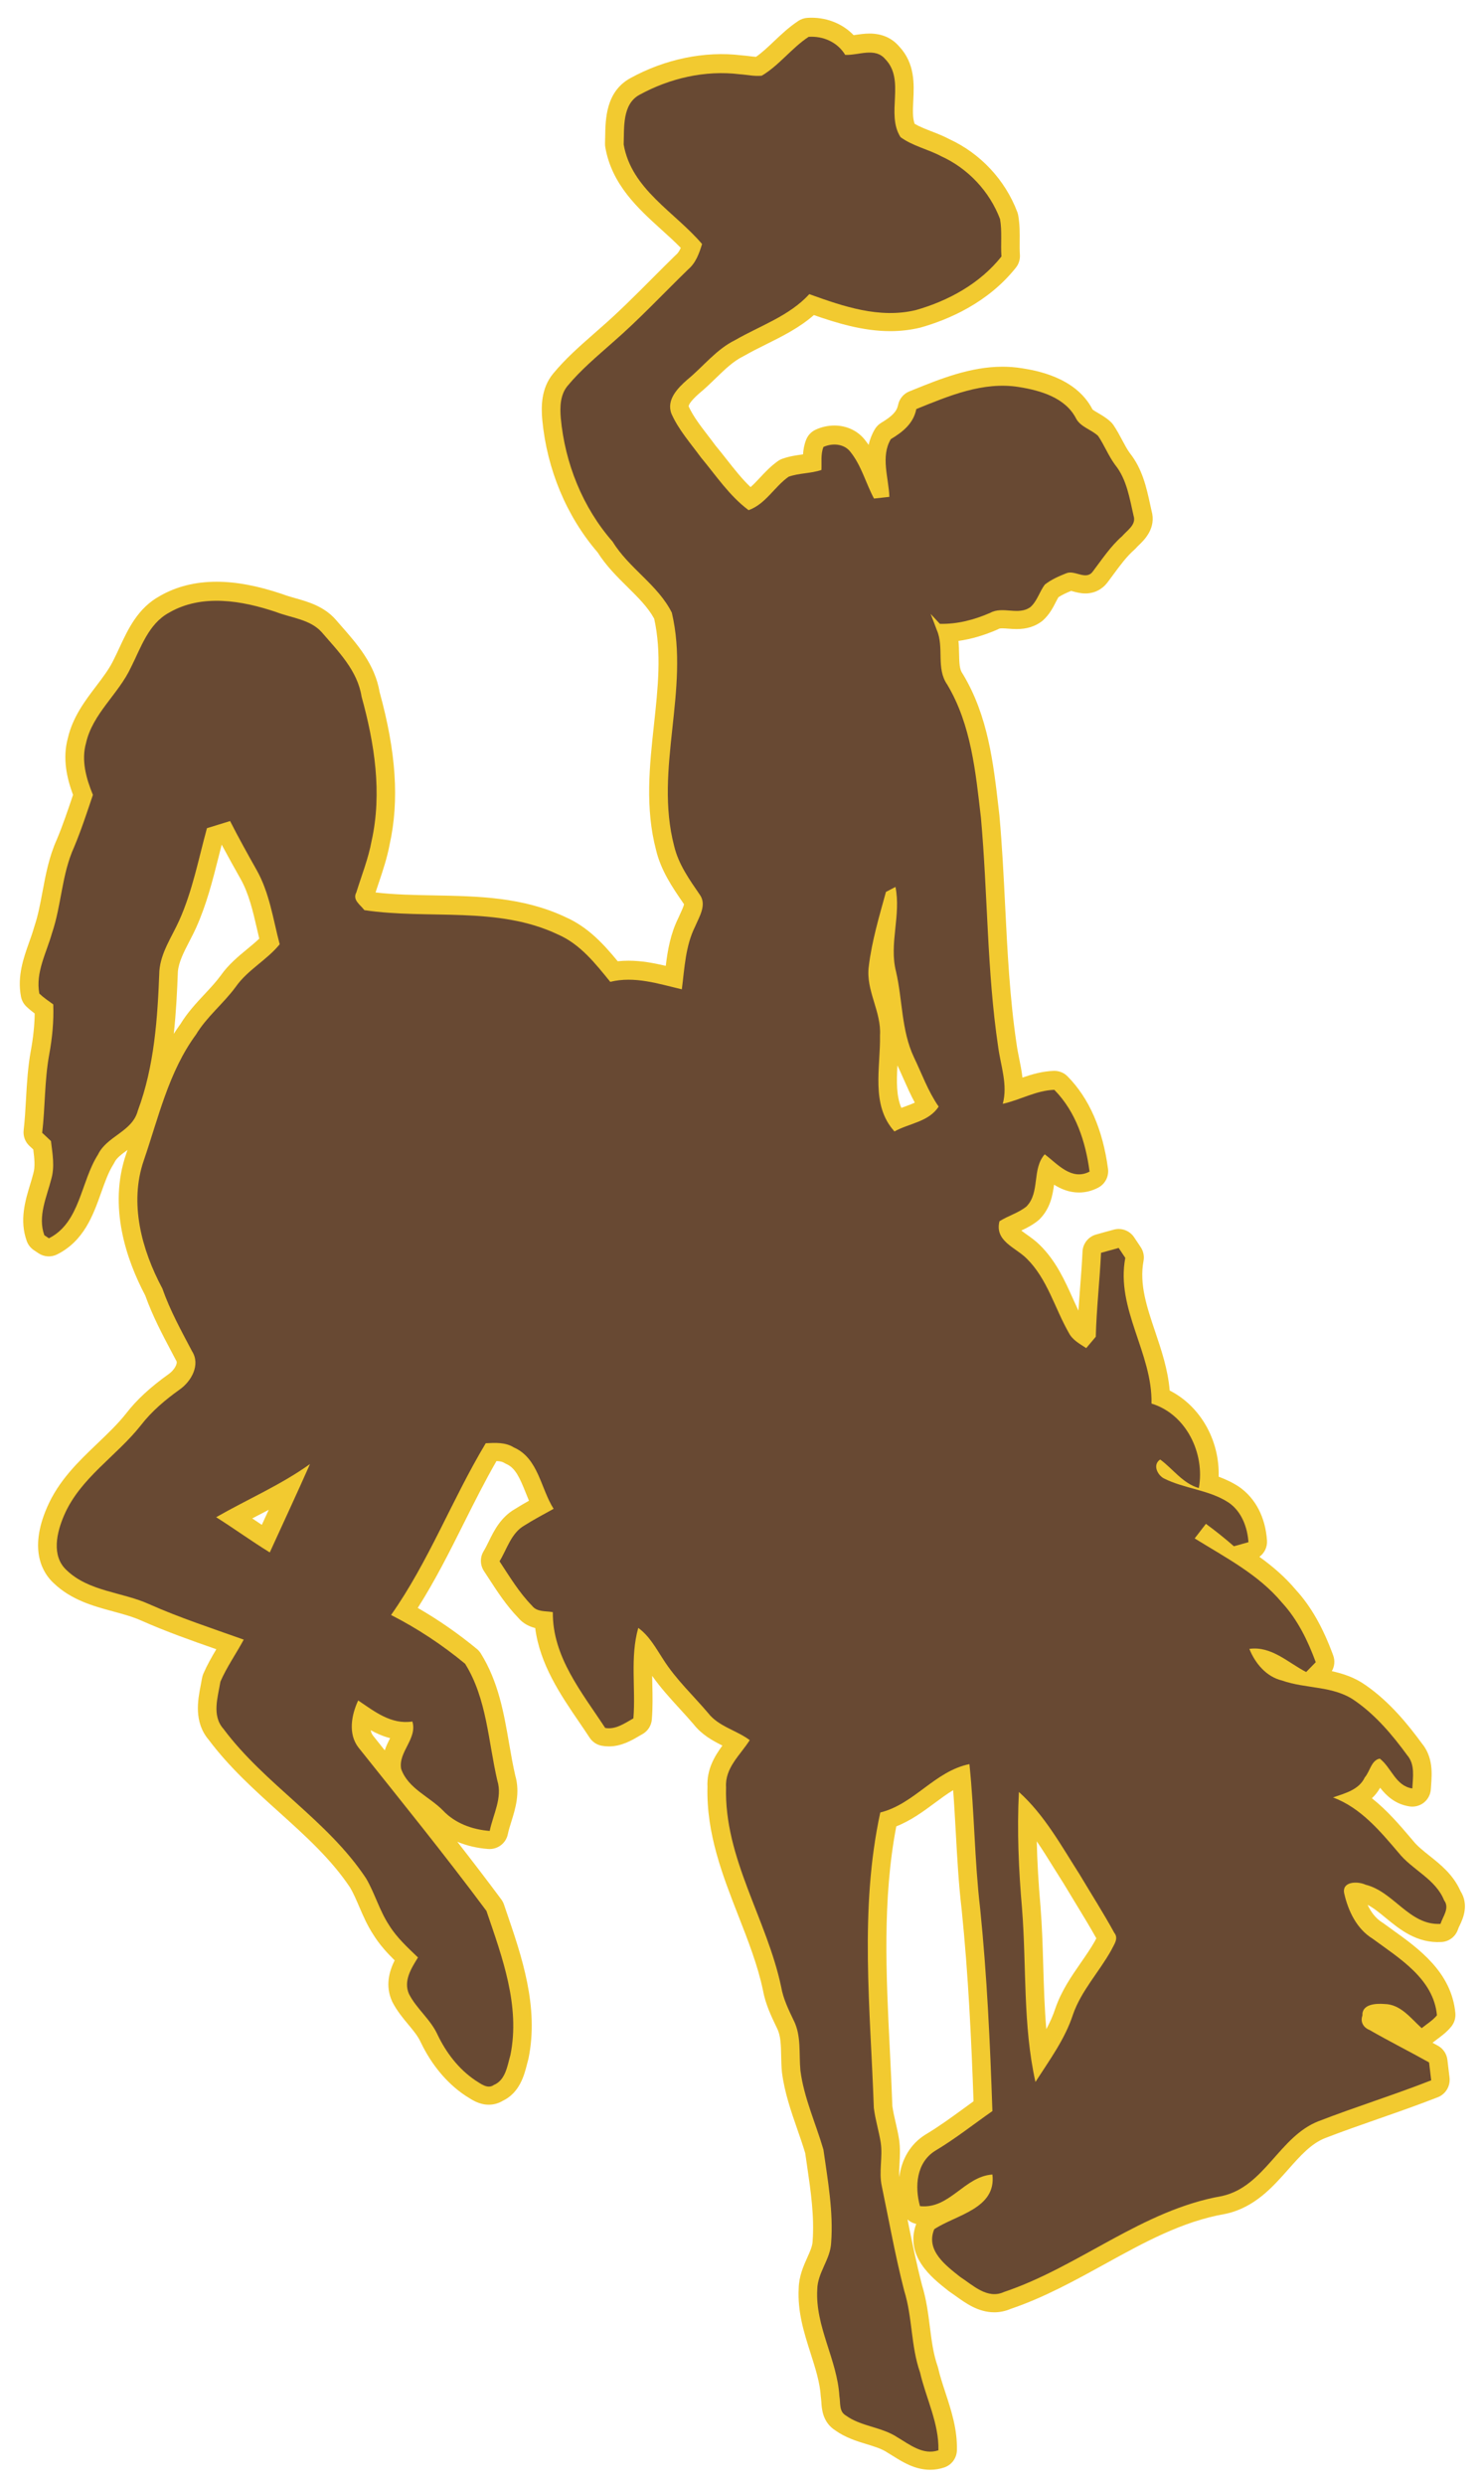 <?xml version="1.0" encoding="utf-8"?>
<!-- Generator: Adobe Illustrator 17.0.0, SVG Export Plug-In . SVG Version: 6.00 Build 0)  -->
<!DOCTYPE svg PUBLIC "-//W3C//DTD SVG 1.1//EN" "http://www.w3.org/Graphics/SVG/1.1/DTD/svg11.dtd">
<svg version="1.1" id="Layer_1" xmlns="http://www.w3.org/2000/svg" xmlns:xlink="http://www.w3.org/1999/xlink" x="0px" y="0px"
	 width="119.5px" height="200px" viewBox="0 0 119.5 200" style="enable-background:new 0 0 119.5 200;" xml:space="preserve">
<path id="color2" style="fill:#F2CA30;" d="M117.605,152.192c-0.582-1.316-1.598-2.125-2.498-2.841
	c-0.504-0.403-0.982-0.782-1.317-1.202c-0.01-0.013-0.021-0.026-0.031-0.038l-0.112-0.132c-0.934-1.097-1.945-2.282-3.174-3.254
	c0.249-0.232,0.475-0.511,0.663-0.845c0.494,0.632,1.208,1.326,2.367,1.502c0.416,0.063,0.84-0.052,1.169-0.317
	c0.327-0.267,0.524-0.659,0.548-1.078c0.006-0.115,0.015-0.231,0.024-0.351c0.065-0.888,0.163-2.221-0.749-3.327
	c-1.081-1.474-2.566-3.327-4.521-4.681c-0.87-0.619-1.812-0.932-2.729-1.131c0.221-0.379,0.269-0.844,0.111-1.267
	c-0.833-2.269-1.79-3.945-3.005-5.274c-0.878-1.046-1.883-1.902-2.939-2.662c0.408-0.296,0.65-0.787,0.614-1.315
	c-0.133-1.874-0.925-3.4-2.252-4.32c-0.529-0.349-1.086-0.606-1.642-0.813c0.092-2.934-1.478-5.69-3.943-6.934
	c-0.138-1.682-0.661-3.233-1.17-4.744c-0.664-1.962-1.288-3.817-0.936-5.685c0.073-0.384-0.008-0.78-0.224-1.106l-0.212-0.319
	c-0.117-0.173-0.243-0.359-0.319-0.476c-0.354-0.535-1.01-0.786-1.63-0.621c-0.487,0.129-0.967,0.262-1.447,0.399
	c-0.615,0.176-1.052,0.727-1.081,1.368c-0.044,0.95-0.119,1.929-0.192,2.874c-0.048,0.618-0.095,1.246-0.137,1.879
	c-0.147-0.31-0.29-0.629-0.439-0.957c-0.669-1.487-1.364-3.026-2.638-4.291c-0.342-0.348-0.73-0.625-1.075-0.869
	c-0.128-0.091-0.299-0.212-0.447-0.328c0.437-0.206,0.912-0.447,1.361-0.813c0.044-0.036,0.087-0.074,0.125-0.114
	c0.847-0.867,1.034-1.897,1.15-2.765c0.573,0.359,1.232,0.63,2.009,0.63c0.526,0,1.046-0.13,1.543-0.389
	c0.558-0.29,0.876-0.899,0.793-1.523c-0.424-3.168-1.518-5.669-3.256-7.433c-0.294-0.297-0.687-0.456-1.115-0.445
	c-0.925,0.032-1.762,0.279-2.518,0.541c-0.062-0.534-0.166-1.048-0.264-1.534c-0.081-0.404-0.159-0.787-0.211-1.178
	c-0.547-3.663-0.736-7.457-0.92-11.126c-0.118-2.371-0.241-4.823-0.46-7.241c-0.001-0.014-0.002-0.026-0.004-0.04l-0.065-0.571
	c-0.419-3.64-0.852-7.404-2.852-10.745c-0.02-0.029-0.037-0.058-0.056-0.086c-0.236-0.338-0.256-0.818-0.272-1.572
	c-0.006-0.333-0.013-0.686-0.05-1.051c1.018-0.141,2.057-0.444,3.146-0.917c0.045-0.02,0.089-0.041,0.133-0.066
	c0.01-0.004,0.062-0.029,0.249-0.029c0.155,0,0.312,0.014,0.469,0.026c0.21,0.016,0.446,0.034,0.695,0.034
	c0.789,0,1.443-0.198,1.997-0.606c0.039-0.028,0.076-0.058,0.111-0.09c0.525-0.472,0.814-1.033,1.044-1.484
	c0.071-0.137,0.139-0.27,0.205-0.382c0.295-0.194,0.653-0.358,1.024-0.51c0.053,0.012,0.113,0.029,0.161,0.042
	c0.266,0.073,0.599,0.162,0.991,0.162c0.701,0,1.327-0.307,1.765-0.871c0.167-0.221,0.33-0.442,0.494-0.666
	c0.549-0.743,1.066-1.445,1.688-1.989c0.055-0.048,0.107-0.101,0.156-0.158c0.06-0.072,0.137-0.142,0.211-0.214
	c0.427-0.411,1.414-1.364,1.008-2.764c-0.037-0.168-0.074-0.338-0.112-0.509c-0.291-1.336-0.62-2.85-1.638-4.128
	c-0.22-0.304-0.414-0.666-0.616-1.05c-0.208-0.39-0.423-0.793-0.696-1.198c-0.061-0.091-0.132-0.175-0.211-0.25
	c-0.345-0.325-0.72-0.543-1.021-0.719c-0.165-0.096-0.414-0.241-0.462-0.299c-0.007-0.013-0.014-0.027-0.021-0.041
	c-1.366-2.586-4.604-3.1-5.664-3.269c-0.509-0.081-1.033-0.123-1.561-0.123c-2.591,0-5.033,0.989-7.188,1.861l-0.313,0.126
	c-0.466,0.188-0.807,0.6-0.905,1.094c-0.102,0.512-0.468,0.9-1.353,1.43c-0.212,0.126-0.388,0.304-0.516,0.516
	c-0.248,0.417-0.408,0.842-0.503,1.267c-0.094-0.136-0.189-0.269-0.296-0.399c-0.571-0.737-1.467-1.161-2.462-1.161
	c-0.521,0-1.047,0.118-1.518,0.338c-0.346,0.162-0.616,0.449-0.755,0.804c-0.163,0.41-0.227,0.809-0.25,1.178
	c-0.011,0.002-0.022,0.003-0.034,0.005c-0.494,0.068-1.054,0.145-1.625,0.347c-0.128,0.045-0.251,0.108-0.363,0.188
	c-0.581,0.409-1.045,0.906-1.455,1.344c-0.263,0.282-0.506,0.542-0.75,0.751c-0.686-0.651-1.299-1.431-1.939-2.245
	c-0.291-0.37-0.581-0.737-0.879-1.095c-0.2-0.273-0.408-0.543-0.615-0.813c-0.606-0.79-1.18-1.535-1.548-2.334
	c-0.009-0.061,0.02-0.325,0.843-1.051c0.48-0.394,0.914-0.815,1.334-1.222c0.731-0.709,1.421-1.377,2.215-1.766
	c0.03-0.014,0.06-0.031,0.089-0.047c0.55-0.317,1.129-0.606,1.742-0.911c1.32-0.656,2.677-1.33,3.858-2.362
	c1.822,0.638,3.957,1.295,6.149,1.295c0.829,0,1.639-0.096,2.407-0.281c0.02-0.005,0.041-0.011,0.06-0.016
	c2.254-0.64,5.413-1.997,7.654-4.819c0.231-0.292,0.345-0.661,0.319-1.034c-0.023-0.339-0.021-0.701-0.018-1.082
	c0.007-0.664,0.013-1.352-0.118-2.086c-0.016-0.091-0.04-0.182-0.073-0.268c-0.974-2.581-2.97-4.718-5.481-5.87
	c-0.492-0.261-0.984-0.451-1.46-0.636c-0.482-0.188-0.942-0.367-1.323-0.592c-0.18-0.471-0.148-1.123-0.112-1.861
	c0.066-1.344,0.146-3.013-1.151-4.384c-0.59-0.678-1.389-1.022-2.373-1.022c-0.417,0-0.813,0.06-1.163,0.113
	c-0.039,0.006-0.077,0.012-0.115,0.017c-0.928-0.967-2.285-1.488-3.727-1.393c-0.258,0.017-0.506,0.101-0.722,0.243
	c-0.755,0.498-1.374,1.084-1.973,1.651c-0.486,0.461-0.95,0.9-1.439,1.243c-0.164-0.009-0.348-0.032-0.541-0.056
	c-0.214-0.026-0.428-0.053-0.64-0.067c-2.963-0.356-6.135,0.298-8.949,1.843c-1.964,1.088-1.996,3.285-2.018,4.74
	c-0.002,0.173-0.005,0.342-0.011,0.502c-0.003,0.104,0.004,0.208,0.021,0.309c0.523,3.017,2.646,4.938,4.519,6.634
	c0.552,0.499,1.082,0.978,1.56,1.469c-0.104,0.232-0.223,0.423-0.373,0.552c-0.026,0.021-0.051,0.045-0.075,0.067
	c-0.645,0.628-1.281,1.267-1.917,1.905c-1.32,1.322-2.684,2.69-4.11,3.928c-0.19,0.17-0.382,0.337-0.574,0.506
	c-1.102,0.967-2.241,1.967-3.227,3.162c-0.977,1.178-0.969,2.67-0.879,3.697c0.375,4.001,1.956,7.792,4.458,10.688
	c0.689,1.091,1.563,1.955,2.409,2.791c0.845,0.835,1.646,1.628,2.147,2.548c0.608,2.743,0.304,5.564-0.019,8.546
	c-0.355,3.285-0.722,6.681,0.17,10.074c0.398,1.668,1.344,3.04,2.177,4.251l0.077,0.112c-0.033,0.173-0.193,0.519-0.293,0.735
	c-0.061,0.13-0.12,0.258-0.173,0.382c-0.624,1.262-0.851,2.563-1.007,3.841c-0.961-0.226-1.955-0.415-3.003-0.415
	c-0.297,0-0.583,0.016-0.865,0.046c-1.106-1.345-2.386-2.758-4.208-3.556c-3.421-1.615-7.045-1.681-10.55-1.745
	c-1.646-0.031-3.213-0.059-4.743-0.238c0.083-0.254,0.168-0.506,0.253-0.759c0.335-0.992,0.679-2.017,0.885-3.12
	c0.778-3.515,0.521-7.409-0.81-12.242c-0.377-2.237-1.81-3.867-3.075-5.307c-0.156-0.178-0.311-0.354-0.482-0.552
	c-0.946-1.058-2.218-1.416-3.239-1.704c-0.357-0.101-0.695-0.196-0.987-0.311c-0.021-0.007-0.043-0.015-0.064-0.022
	c-1.979-0.665-3.709-0.989-5.289-0.989c-1.701,0-3.232,0.384-4.551,1.142c-1.779,0.969-2.566,2.665-3.261,4.16
	c-0.141,0.303-0.28,0.605-0.427,0.894c-0.007,0.013-0.014,0.028-0.021,0.042c-0.347,0.74-0.877,1.437-1.439,2.178
	c-0.878,1.155-1.872,2.464-2.266,4.155c-0.459,1.668-0.07,3.278,0.413,4.583c-0.42,1.247-0.817,2.426-1.302,3.583
	c-0.63,1.396-0.897,2.824-1.156,4.209c-0.186,0.992-0.361,1.928-0.659,2.807c-0.009,0.026-0.017,0.052-0.024,0.077
	c-0.103,0.372-0.241,0.759-0.387,1.168c-0.458,1.284-0.976,2.738-0.665,4.387c0.058,0.306,0.21,0.588,0.435,0.803
	c0.219,0.209,0.448,0.393,0.67,0.56c-0.012,0.944-0.115,1.938-0.315,3.02c-0.239,1.316-0.314,2.624-0.385,3.888
	c-0.048,0.861-0.095,1.672-0.188,2.483c-0.056,0.477,0.121,0.951,0.474,1.274c0.077,0.07,0.187,0.172,0.3,0.279
	c0.09,0.712,0.163,1.38,0.006,1.923c-0.004,0.016-0.008,0.031-0.013,0.048c-0.072,0.285-0.161,0.574-0.249,0.864
	c-0.388,1.278-0.871,2.868-0.268,4.536c0.108,0.301,0.311,0.558,0.577,0.736l0.369,0.247c0.447,0.297,1.02,0.333,1.5,0.092
	c2.161-1.087,2.898-3.156,3.548-4.981c0.303-0.852,0.59-1.658,0.988-2.28c0.033-0.051,0.063-0.105,0.089-0.16
	c0.165-0.344,0.57-0.644,1.042-0.987c-0.037,0.109-0.074,0.218-0.111,0.326c-1.456,4.232,0.019,8.512,1.54,11.39
	c0.583,1.636,1.379,3.139,2.149,4.594l0.294,0.559c0.02,0.035,0.039,0.068,0.06,0.103c0.134,0.214-0.17,0.752-0.608,1.059
	c-1.499,1.072-2.592,2.083-3.43,3.169c-0.665,0.843-1.464,1.606-2.31,2.414c-1.539,1.47-3.131,2.99-4.065,5.155
	c-1.513,3.482-0.301,5.326,0.533,6.092c1.426,1.37,3.219,1.855,4.801,2.282c0.814,0.221,1.583,0.431,2.27,0.74
	c1.986,0.881,4.039,1.604,6.028,2.301c-0.37,0.622-0.74,1.268-1.047,1.975c-0.049,0.114-0.084,0.234-0.105,0.357
	c-0.029,0.182-0.066,0.367-0.103,0.558c-0.232,1.186-0.581,2.97,0.654,4.413c1.645,2.194,3.661,4.011,5.61,5.768
	c2.178,1.961,4.235,3.813,5.774,6.123c0.266,0.461,0.488,0.976,0.722,1.521c0.319,0.741,0.65,1.509,1.137,2.253
	c0.496,0.801,1.099,1.459,1.718,2.071c-0.443,0.901-0.763,2.047-0.216,3.276c0.011,0.025,0.023,0.05,0.034,0.073
	c0.366,0.715,0.854,1.302,1.287,1.821c0.396,0.476,0.771,0.925,0.994,1.417c0.867,1.808,2.093,3.283,3.548,4.267
	c0.021,0.016,0.044,0.029,0.068,0.045c0.049,0.028,0.099,0.062,0.153,0.096c0.382,0.247,0.958,0.622,1.713,0.622
	c0.394,0,0.775-0.104,1.115-0.308c1.376-0.652,1.74-2.078,1.96-2.941c0.032-0.125,0.063-0.248,0.096-0.365
	c0.01-0.036,0.019-0.073,0.027-0.11c0.85-4.15-0.546-8.219-1.778-11.806l-0.199-0.583c-0.05-0.147-0.123-0.284-0.215-0.409
	c-1.157-1.557-2.343-3.104-3.541-4.64c0.76,0.316,1.601,0.516,2.492,0.581c0.746,0.053,1.422-0.451,1.575-1.187
	c0.064-0.311,0.17-0.653,0.283-1.013c0.323-1.032,0.724-2.315,0.315-3.72c-0.192-0.829-0.339-1.677-0.494-2.571
	c-0.422-2.439-0.858-4.961-2.278-7.244c-0.086-0.137-0.193-0.261-0.318-0.363c-1.508-1.244-3.103-2.35-4.76-3.303
	c1.403-2.208,2.568-4.532,3.701-6.796c0.836-1.67,1.696-3.388,2.637-5.022c0.289,0.011,0.48,0.054,0.608,0.134
	c0.062,0.041,0.125,0.073,0.19,0.102c0.73,0.324,1.072,1.1,1.569,2.338c0.082,0.205,0.165,0.411,0.251,0.617
	c-0.378,0.213-0.76,0.433-1.136,0.672c-1.148,0.665-1.682,1.747-2.11,2.62c-0.138,0.28-0.269,0.545-0.405,0.767
	c-0.303,0.494-0.292,1.119,0.028,1.604c0.131,0.199,0.262,0.398,0.392,0.6c0.692,1.065,1.408,2.167,2.354,3.145
	c0.411,0.493,0.92,0.723,1.378,0.838c0.379,2.936,2.045,5.381,3.539,7.57c0.287,0.42,0.57,0.837,0.843,1.253
	c0.223,0.341,0.576,0.577,0.976,0.65c0.189,0.036,0.384,0.053,0.577,0.053c1.005,0,1.826-0.479,2.424-0.83
	c0.093-0.053,0.183-0.105,0.274-0.156c0.435-0.243,0.72-0.686,0.76-1.182c0.08-0.975,0.059-1.934,0.039-2.861
	c-0.005-0.219-0.01-0.434-0.013-0.648c0.681,0.965,1.459,1.815,2.215,2.641c0.392,0.43,0.764,0.834,1.121,1.254
	c0.676,0.859,1.536,1.322,2.32,1.715c-0.638,0.867-1.27,1.926-1.203,3.327c-0.095,3.762,1.221,7.13,2.494,10.385
	c0.796,2.038,1.549,3.966,1.972,5.966c0.197,1.111,0.666,2.092,1.08,2.957l0.059,0.12c0.296,0.587,0.312,1.339,0.33,2.209
	c0.009,0.423,0.018,0.859,0.061,1.311c0.001,0.018,0.003,0.032,0.006,0.049c0.212,1.621,0.73,3.111,1.232,4.553
	c0.231,0.665,0.45,1.294,0.639,1.929c0.044,0.313,0.09,0.624,0.136,0.934c0.313,2.133,0.61,4.146,0.456,6.189
	c-0.018,0.367-0.208,0.789-0.427,1.277c-0.299,0.668-0.671,1.497-0.691,2.483c-0.102,1.903,0.437,3.591,0.959,5.223
	c0.389,1.215,0.755,2.36,0.824,3.508c0.003,0.063,0.012,0.125,0.023,0.188c0.008,0.042,0.015,0.156,0.02,0.248
	c0.033,0.525,0.1,1.605,1.115,2.256c0.832,0.594,1.741,0.87,2.544,1.116c0.617,0.188,1.198,0.367,1.635,0.655
	c0.022,0.017,0.043,0.03,0.067,0.044c0.134,0.078,0.268,0.164,0.404,0.248c0.793,0.495,1.777,1.11,2.999,1.11
	c0.385,0,0.766-0.063,1.131-0.187c0.596-0.199,1.001-0.751,1.018-1.378c0.044-1.689-0.452-3.204-0.932-4.667
	c-0.225-0.687-0.438-1.335-0.584-1.976c-0.014-0.053-0.028-0.106-0.047-0.157c-0.336-0.964-0.471-2.014-0.612-3.125
	c-0.138-1.091-0.281-2.219-0.63-3.352c-0.447-1.739-0.819-3.54-1.172-5.302c0.194,0.177,0.435,0.301,0.7,0.355
	c-0.948,2.593,1.283,4.354,2.494,5.31l0.113,0.09c0.034,0.027,0.07,0.054,0.106,0.078c0.157,0.103,0.317,0.219,0.481,0.335
	c0.806,0.58,1.81,1.302,3.094,1.302c0.451,0,0.895-0.093,1.317-0.273c2.678-0.908,5.145-2.268,7.532-3.581
	c3.228-1.779,6.279-3.46,9.738-4.063c0.024-0.004,0.047-0.008,0.069-0.013c2.316-0.516,3.751-2.14,5.018-3.572
	c0.945-1.068,1.837-2.077,2.971-2.52c1.425-0.551,2.905-1.066,4.335-1.566c1.556-0.543,3.168-1.107,4.741-1.723
	c0.637-0.249,1.02-0.912,0.936-1.591c-0.059-0.469-0.117-0.938-0.168-1.404c-0.053-0.48-0.334-0.907-0.756-1.144
	c-0.146-0.081-0.294-0.163-0.443-0.243c0.021-0.017,0.042-0.031,0.062-0.048c0.106-0.086,0.216-0.168,0.327-0.25
	c0.353-0.263,0.756-0.559,1.115-0.997c0.25-0.304,0.368-0.694,0.334-1.087c-0.307-3.301-2.956-5.199-5.088-6.725
	c-0.238-0.171-0.474-0.339-0.699-0.507c-0.033-0.023-0.066-0.046-0.102-0.068c-0.539-0.332-0.916-0.861-1.179-1.417
	c0.484,0.245,0.964,0.642,1.466,1.055c1.102,0.905,2.49,2.05,4.474,1.938c0.623-0.031,1.158-0.446,1.347-1.041
	c0.021-0.063,0.079-0.188,0.132-0.298C117.802,154.416,118.312,153.316,117.605,152.192z M72.266,85.745
	c0.169,0.355,0.33,0.718,0.49,1.079c0.28,0.633,0.566,1.278,0.908,1.916c-0.238,0.114-0.53,0.223-0.878,0.349
	c-0.067,0.024-0.135,0.048-0.205,0.073C72.174,88.211,72.194,87.045,72.266,85.745z M88.283,155.996
	c-0.042,0.078-0.082,0.154-0.118,0.229c-0.329,0.581-0.72,1.146-1.132,1.741c-0.768,1.109-1.562,2.255-2.054,3.684
	c-0.186,0.568-0.434,1.117-0.723,1.658c-0.146-1.649-0.194-3.33-0.247-5.064c-0.045-1.566-0.093-3.184-0.221-4.796
	c-0.167-1.909-0.266-3.636-0.301-5.257c0.478,0.7,0.935,1.434,1.401,2.185c0.257,0.412,0.513,0.821,0.771,1.227
	c0.303,0.506,0.608,1.009,0.915,1.512C87.149,154.057,87.741,155.028,88.283,155.996z M31.415,139.889
	c-0.145,0.284-0.308,0.611-0.433,0.979l-0.952-1.192c-0.092-0.126-0.15-0.27-0.181-0.426
	C30.331,139.514,30.852,139.743,31.415,139.889z M21.64,121.511c-0.092,0.199-0.184,0.398-0.274,0.597
	c-0.094,0.205-0.188,0.408-0.282,0.613c-0.259-0.172-0.517-0.347-0.772-0.518c0.15-0.079,0.3-0.157,0.449-0.234
	C21.053,121.817,21.345,121.664,21.64,121.511z M14.323,78.205c0.068-0.783,0.478-1.574,0.911-2.412
	c0.189-0.365,0.384-0.743,0.563-1.14c0.843-1.874,1.336-3.832,1.813-5.723c0.08-0.318,0.16-0.636,0.241-0.952
	c0.518,0.97,1.04,1.903,1.511,2.739c0.679,1.199,1.001,2.599,1.342,4.08c0.058,0.248,0.115,0.497,0.174,0.745
	c-0.293,0.28-0.622,0.55-0.962,0.832c-0.714,0.589-1.523,1.255-2.137,2.131c-0.373,0.509-0.82,0.989-1.294,1.497
	c-0.677,0.723-1.375,1.471-1.944,2.398c-0.192,0.264-0.374,0.532-0.548,0.804C14.178,81.519,14.261,79.841,14.323,78.205z
	 M72.416,175.218c-0.025-0.329-0.005-0.695,0.019-1.101c0.031-0.58,0.068-1.238-0.036-1.938c-0.075-0.476-0.179-0.925-0.278-1.36
	c-0.107-0.465-0.207-0.906-0.265-1.333c-0.053-1.523-0.13-3.072-0.205-4.572c-0.295-5.939-0.6-12.07,0.523-17.926
	c1.196-0.473,2.188-1.21,3.087-1.876c0.504-0.373,0.993-0.736,1.492-1.036c0.087,1.143,0.149,2.291,0.213,3.413
	c0.112,2.033,0.229,4.136,0.472,6.192c0.541,5.296,0.784,10.531,0.956,15.434c-0.263,0.191-0.523,0.38-0.784,0.571
	c-1.037,0.756-2.017,1.468-3.088,2.108C73.326,172.54,72.602,173.758,72.416,175.218z"/>
<path id="color1" style="fill:#684933;" d="M80.847,184.461c6.082-2.043,11.125-6.602,17.558-7.721
	c3.44-0.766,4.599-4.79,7.774-6.025c2.998-1.159,6.073-2.115,9.07-3.288c-0.061-0.482-0.119-0.963-0.173-1.442
	c-1.591-0.889-3.221-1.706-4.801-2.614c-0.484-0.191-0.753-0.646-0.567-1.155c-0.052-0.94,1.113-0.986,1.79-0.931
	c1.289,0.022,2.109,1.151,2.984,1.943c0.414-0.336,0.885-0.615,1.229-1.035c-0.271-2.939-3.035-4.587-5.184-6.167
	c-1.282-0.792-1.959-2.223-2.283-3.638c-0.21-0.987,1.094-0.999,1.714-0.706c2.287,0.563,3.53,3.287,6.037,3.156
	c0.194-0.613,0.762-1.268,0.293-1.898c-0.7-1.733-2.556-2.435-3.667-3.828c-1.498-1.756-3.048-3.62-5.277-4.453
	c0.959-0.333,2.091-0.608,2.559-1.617c0.417-0.471,0.523-1.387,1.206-1.506c0.945,0.729,1.266,2.197,2.619,2.401
	c0.047-0.904,0.234-1.923-0.411-2.674c-1.197-1.636-2.533-3.225-4.211-4.386c-1.718-1.222-3.947-0.944-5.863-1.625
	c-1.274-0.303-2.169-1.382-2.638-2.547c1.776-0.247,3.114,1.108,4.574,1.862c0.195-0.196,0.58-0.593,0.773-0.791
	c-0.638-1.736-1.463-3.433-2.727-4.803c-1.898-2.271-4.557-3.627-7.022-5.16c0.299-0.392,0.602-0.779,0.904-1.173
	c0.776,0.567,1.527,1.17,2.255,1.805c0.386-0.108,0.778-0.221,1.171-0.329c-0.087-1.214-0.554-2.465-1.584-3.179
	c-1.585-1.045-3.571-1.113-5.24-1.96c-0.528-0.292-0.901-1.111-0.285-1.514c1.042,0.762,1.812,1.924,3.114,2.297
	c0.506-2.776-1.007-5.947-3.813-6.799c0.089-4.059-2.888-7.62-2.11-11.726c-0.135-0.202-0.402-0.602-0.534-0.799
	c-0.48,0.128-0.95,0.258-1.42,0.393c-0.104,2.251-0.366,4.497-0.422,6.753c-0.258,0.303-0.517,0.609-0.77,0.915
	c-0.526-0.343-1.116-0.657-1.408-1.239c-1.128-1.974-1.715-4.308-3.366-5.948c-0.896-0.915-2.619-1.408-2.212-3.022
	c0.695-0.444,1.528-0.664,2.175-1.191c1.114-1.139,0.417-3.015,1.471-4.199c1.048,0.803,2.164,2.144,3.609,1.394
	c-0.321-2.41-1.098-4.815-2.839-6.582c-1.464,0.049-2.746,0.817-4.15,1.128c0.415-1.536-0.167-3.056-0.37-4.572
	c-0.911-6.112-0.836-12.308-1.389-18.454c-0.426-3.661-0.781-7.489-2.717-10.721c-0.914-1.314-0.228-2.977-0.835-4.382
	c-0.162-0.437-0.33-0.866-0.498-1.299c0.188,0.201,0.556,0.596,0.744,0.798c1.404,0.034,2.763-0.325,4.044-0.881
	c1.024-0.571,2.28,0.243,3.254-0.474c0.539-0.482,0.725-1.237,1.155-1.808c0.515-0.4,1.123-0.669,1.726-0.908
	c0.684-0.287,1.569,0.591,2.118-0.119c0.754-0.99,1.438-2.044,2.388-2.873c0.396-0.467,1.146-0.908,0.915-1.629
	c-0.324-1.415-0.552-2.947-1.495-4.112c-0.534-0.729-0.861-1.577-1.362-2.32c-0.565-0.534-1.438-0.713-1.799-1.446
	c-0.869-1.646-2.865-2.218-4.579-2.49c-2.894-0.464-5.646,0.716-8.262,1.773c-0.231,1.166-1.093,1.846-2.052,2.421
	c-0.837,1.4-0.172,3.119-0.119,4.644c-0.31,0.033-0.926,0.105-1.237,0.137c-0.661-1.236-1.011-2.652-1.9-3.757
	c-0.505-0.662-1.461-0.725-2.171-0.393c-0.231,0.586-0.131,1.233-0.161,1.85c-0.859,0.291-1.792,0.242-2.641,0.542
	c-1.146,0.806-1.849,2.2-3.224,2.693c-1.539-1.143-2.618-2.778-3.836-4.24c-0.833-1.139-1.796-2.219-2.375-3.516
	c-0.434-1.12,0.5-2.068,1.267-2.741c1.292-1.057,2.334-2.442,3.859-3.19c2.024-1.168,4.359-1.935,5.973-3.698
	c2.734,0.983,5.645,1.991,8.582,1.282c2.629-0.747,5.169-2.141,6.891-4.312c-0.071-1.004,0.061-2.02-0.115-3.014
	c-0.837-2.219-2.578-4.076-4.745-5.058c-1.061-0.567-2.293-0.818-3.268-1.535c-1.206-1.891,0.422-4.572-1.226-6.275
	c-0.825-0.979-2.163-0.296-3.228-0.344c-0.617-1.023-1.769-1.532-2.943-1.454c-1.368,0.9-2.357,2.282-3.773,3.128
	c-0.593,0.067-1.192-0.079-1.781-0.116c-2.783-0.344-5.641,0.321-8.084,1.663c-1.382,0.766-1.21,2.641-1.258,3.989
	c0.628,3.62,4.12,5.432,6.313,8.013c-0.232,0.746-0.497,1.512-1.113,2.035c-2.022,1.965-3.949,4.03-6.079,5.88
	c-1.258,1.117-2.565,2.2-3.642,3.503c-0.598,0.721-0.619,1.715-0.542,2.604c0.34,3.63,1.759,7.18,4.177,9.936
	c1.303,2.134,3.638,3.463,4.763,5.708c1.468,6.208-1.438,12.588,0.19,18.793c0.348,1.454,1.218,2.679,2.05,3.889
	c0.602,0.818-0.025,1.778-0.358,2.566c-0.788,1.57-0.855,3.355-1.076,5.066c-1.898-0.445-3.802-1.08-5.764-0.601
	c-1.2-1.476-2.417-3.034-4.218-3.814c-4.875-2.313-10.415-1.181-15.584-1.957c-0.311-0.429-0.979-0.811-0.646-1.423
	c0.425-1.374,0.967-2.715,1.229-4.139c0.862-3.87,0.235-7.862-0.807-11.624c-0.325-2.1-1.882-3.642-3.208-5.182
	c-0.927-1.034-2.42-1.14-3.654-1.617c-2.752-0.927-5.984-1.492-8.632,0.041c-1.677,0.904-2.275,2.831-3.085,4.426
	c-1.005,2.141-3.071,3.695-3.608,6.066c-0.399,1.413,0.018,2.865,0.553,4.177c-0.478,1.415-0.941,2.839-1.52,4.217
	c-0.994,2.185-1.005,4.643-1.771,6.9c-0.444,1.586-1.345,3.17-1.023,4.874c0.34,0.325,0.736,0.591,1.121,0.87
	c0.052,1.36-0.082,2.72-0.329,4.057c-0.378,2.074-0.317,4.188-0.561,6.276c0.18,0.165,0.531,0.497,0.707,0.665
	c0.119,1.009,0.317,2.05,0.026,3.056c-0.374,1.464-1.11,3.003-0.561,4.524l0.37,0.246c2.514-1.263,2.559-4.561,3.948-6.731
	c0.724-1.513,2.761-1.831,3.209-3.534c1.337-3.575,1.594-7.464,1.736-11.245c0.116-1.498,1.005-2.745,1.602-4.075
	c1.065-2.368,1.547-4.93,2.23-7.419c0.62-0.194,1.24-0.385,1.864-0.575c0.676,1.33,1.4,2.633,2.133,3.933
	c1.042,1.841,1.329,3.967,1.86,5.985c-1.046,1.284-2.581,2.058-3.537,3.422c-0.987,1.347-2.332,2.401-3.202,3.844
	c-2.2,2.992-3.018,6.679-4.206,10.135c-1.188,3.451-0.164,7.195,1.498,10.302c0.62,1.771,1.524,3.403,2.395,5.058
	c0.688,1.088-0.064,2.417-1.001,3.07c-1.158,0.83-2.253,1.748-3.126,2.881c-1.969,2.494-4.882,4.235-6.179,7.24
	c-0.594,1.366-1.05,3.271,0.198,4.418c1.801,1.73,4.464,1.749,6.642,2.734c2.484,1.102,5.065,1.946,7.624,2.857
	c-0.612,1.136-1.364,2.197-1.879,3.382c-0.202,1.24-0.709,2.724,0.239,3.792c3.333,4.471,8.391,7.361,11.491,12.04
	c0.706,1.205,1.076,2.584,1.849,3.761c0.616,1.001,1.491,1.797,2.331,2.606c-0.534,0.864-1.192,1.888-0.725,2.937
	c0.608,1.191,1.737,2.04,2.298,3.272c0.694,1.449,1.695,2.768,3.037,3.675c0.429,0.26,0.986,0.741,1.501,0.375
	c0.941-0.393,1.083-1.535,1.33-2.399c0.81-3.959-0.665-7.906-1.928-11.607c-3.325-4.471-6.844-8.815-10.322-13.171
	c-0.833-1.101-0.545-2.607-0.007-3.768c1.312,0.885,2.656,1.96,4.363,1.694c0.422,1.38-1.154,2.455-0.904,3.811
	c0.553,1.583,2.264,2.224,3.37,3.351c0.975,1.034,2.365,1.54,3.762,1.644c0.276-1.333,1.038-2.663,0.616-4.046
	c-0.74-3.164-0.837-6.582-2.597-9.408c-1.833-1.514-3.84-2.844-5.962-3.923c3.044-4.319,4.909-9.306,7.624-13.822
	c0.77-0.04,1.588-0.09,2.271,0.34c1.969,0.87,2.148,3.287,3.194,4.936c-0.785,0.44-1.584,0.855-2.342,1.336
	c-1.076,0.609-1.404,1.895-2.013,2.889c0.814,1.233,1.58,2.518,2.618,3.575c0.399,0.522,1.099,0.41,1.674,0.516
	c-0.037,3.607,2.354,6.473,4.217,9.319c0.841,0.156,1.577-0.381,2.271-0.77c0.198-2.421-0.28-4.912,0.392-7.28
	c0.908,0.654,1.435,1.658,2.036,2.573c1.004,1.572,2.379,2.855,3.583,4.271c0.847,1.097,2.281,1.382,3.358,2.188
	c-0.755,1.191-2.006,2.23-1.906,3.776c-0.167,5.72,3.294,10.635,4.438,16.091c0.165,0.95,0.59,1.818,1.005,2.684
	c0.635,1.256,0.414,2.697,0.545,4.05c0.288,2.204,1.237,4.24,1.853,6.358c0.351,2.484,0.811,4.995,0.619,7.516
	c-0.067,1.33-1.101,2.392-1.116,3.739c-0.171,2.992,1.607,5.638,1.782,8.589c0.097,0.52-0.045,1.214,0.501,1.539
	c1.239,0.907,2.894,0.918,4.173,1.77c0.993,0.586,2.064,1.458,3.298,1.043c0.056-2.167-0.998-4.185-1.479-6.268
	c-0.743-2.126-0.604-4.422-1.271-6.563c-0.716-2.78-1.221-5.608-1.805-8.417c-0.26-1.159,0.086-2.346-0.088-3.508
	c-0.149-0.945-0.441-1.856-0.557-2.806c-0.273-7.9-1.178-15.954,0.52-23.77c2.741-0.675,4.387-3.327,7.178-3.893
	c0.404,3.855,0.408,7.736,0.86,11.585c0.556,5.431,0.806,10.885,0.991,16.339c-1.532,1.072-2.994,2.233-4.605,3.193
	c-1.519,0.949-1.665,2.874-1.228,4.457c2.387,0.262,3.571-2.395,5.833-2.544c0.331,2.752-2.931,3.243-4.682,4.4
	c-0.71,1.705,0.918,2.914,2.083,3.837C78.352,183.923,79.51,185.072,80.847,184.461z M82.047,144.217
	c2.064,1.857,3.407,4.322,4.885,6.631c0.935,1.569,1.921,3.111,2.799,4.711c0.374,0.46-0.04,0.96-0.24,1.386
	c-0.981,1.764-2.424,3.269-3.093,5.2c-0.645,1.98-1.904,3.676-3.018,5.413c-1.022-4.574-0.713-9.302-1.08-13.948
	C82.028,150.486,81.89,147.348,82.047,144.217z M21.725,124.941c-1.468-0.903-2.861-1.916-4.318-2.835
	c2.511-1.438,5.189-2.585,7.554-4.277C23.906,120.214,22.804,122.573,21.725,124.941z M72.027,91.061
	c-1.934-2.129-1.113-5.147-1.165-7.729c0.123-1.92-1.161-3.627-0.904-5.554c0.247-2.04,0.84-4.024,1.383-5.996
	c0.19-0.1,0.574-0.303,0.766-0.4c0.467,2.271-0.529,4.55,0.045,6.809c0.533,2.287,0.425,4.734,1.438,6.889
	c0.643,1.338,1.143,2.75,1.995,3.979C74.789,90.298,73.214,90.396,72.027,91.061z"/>
</svg>
